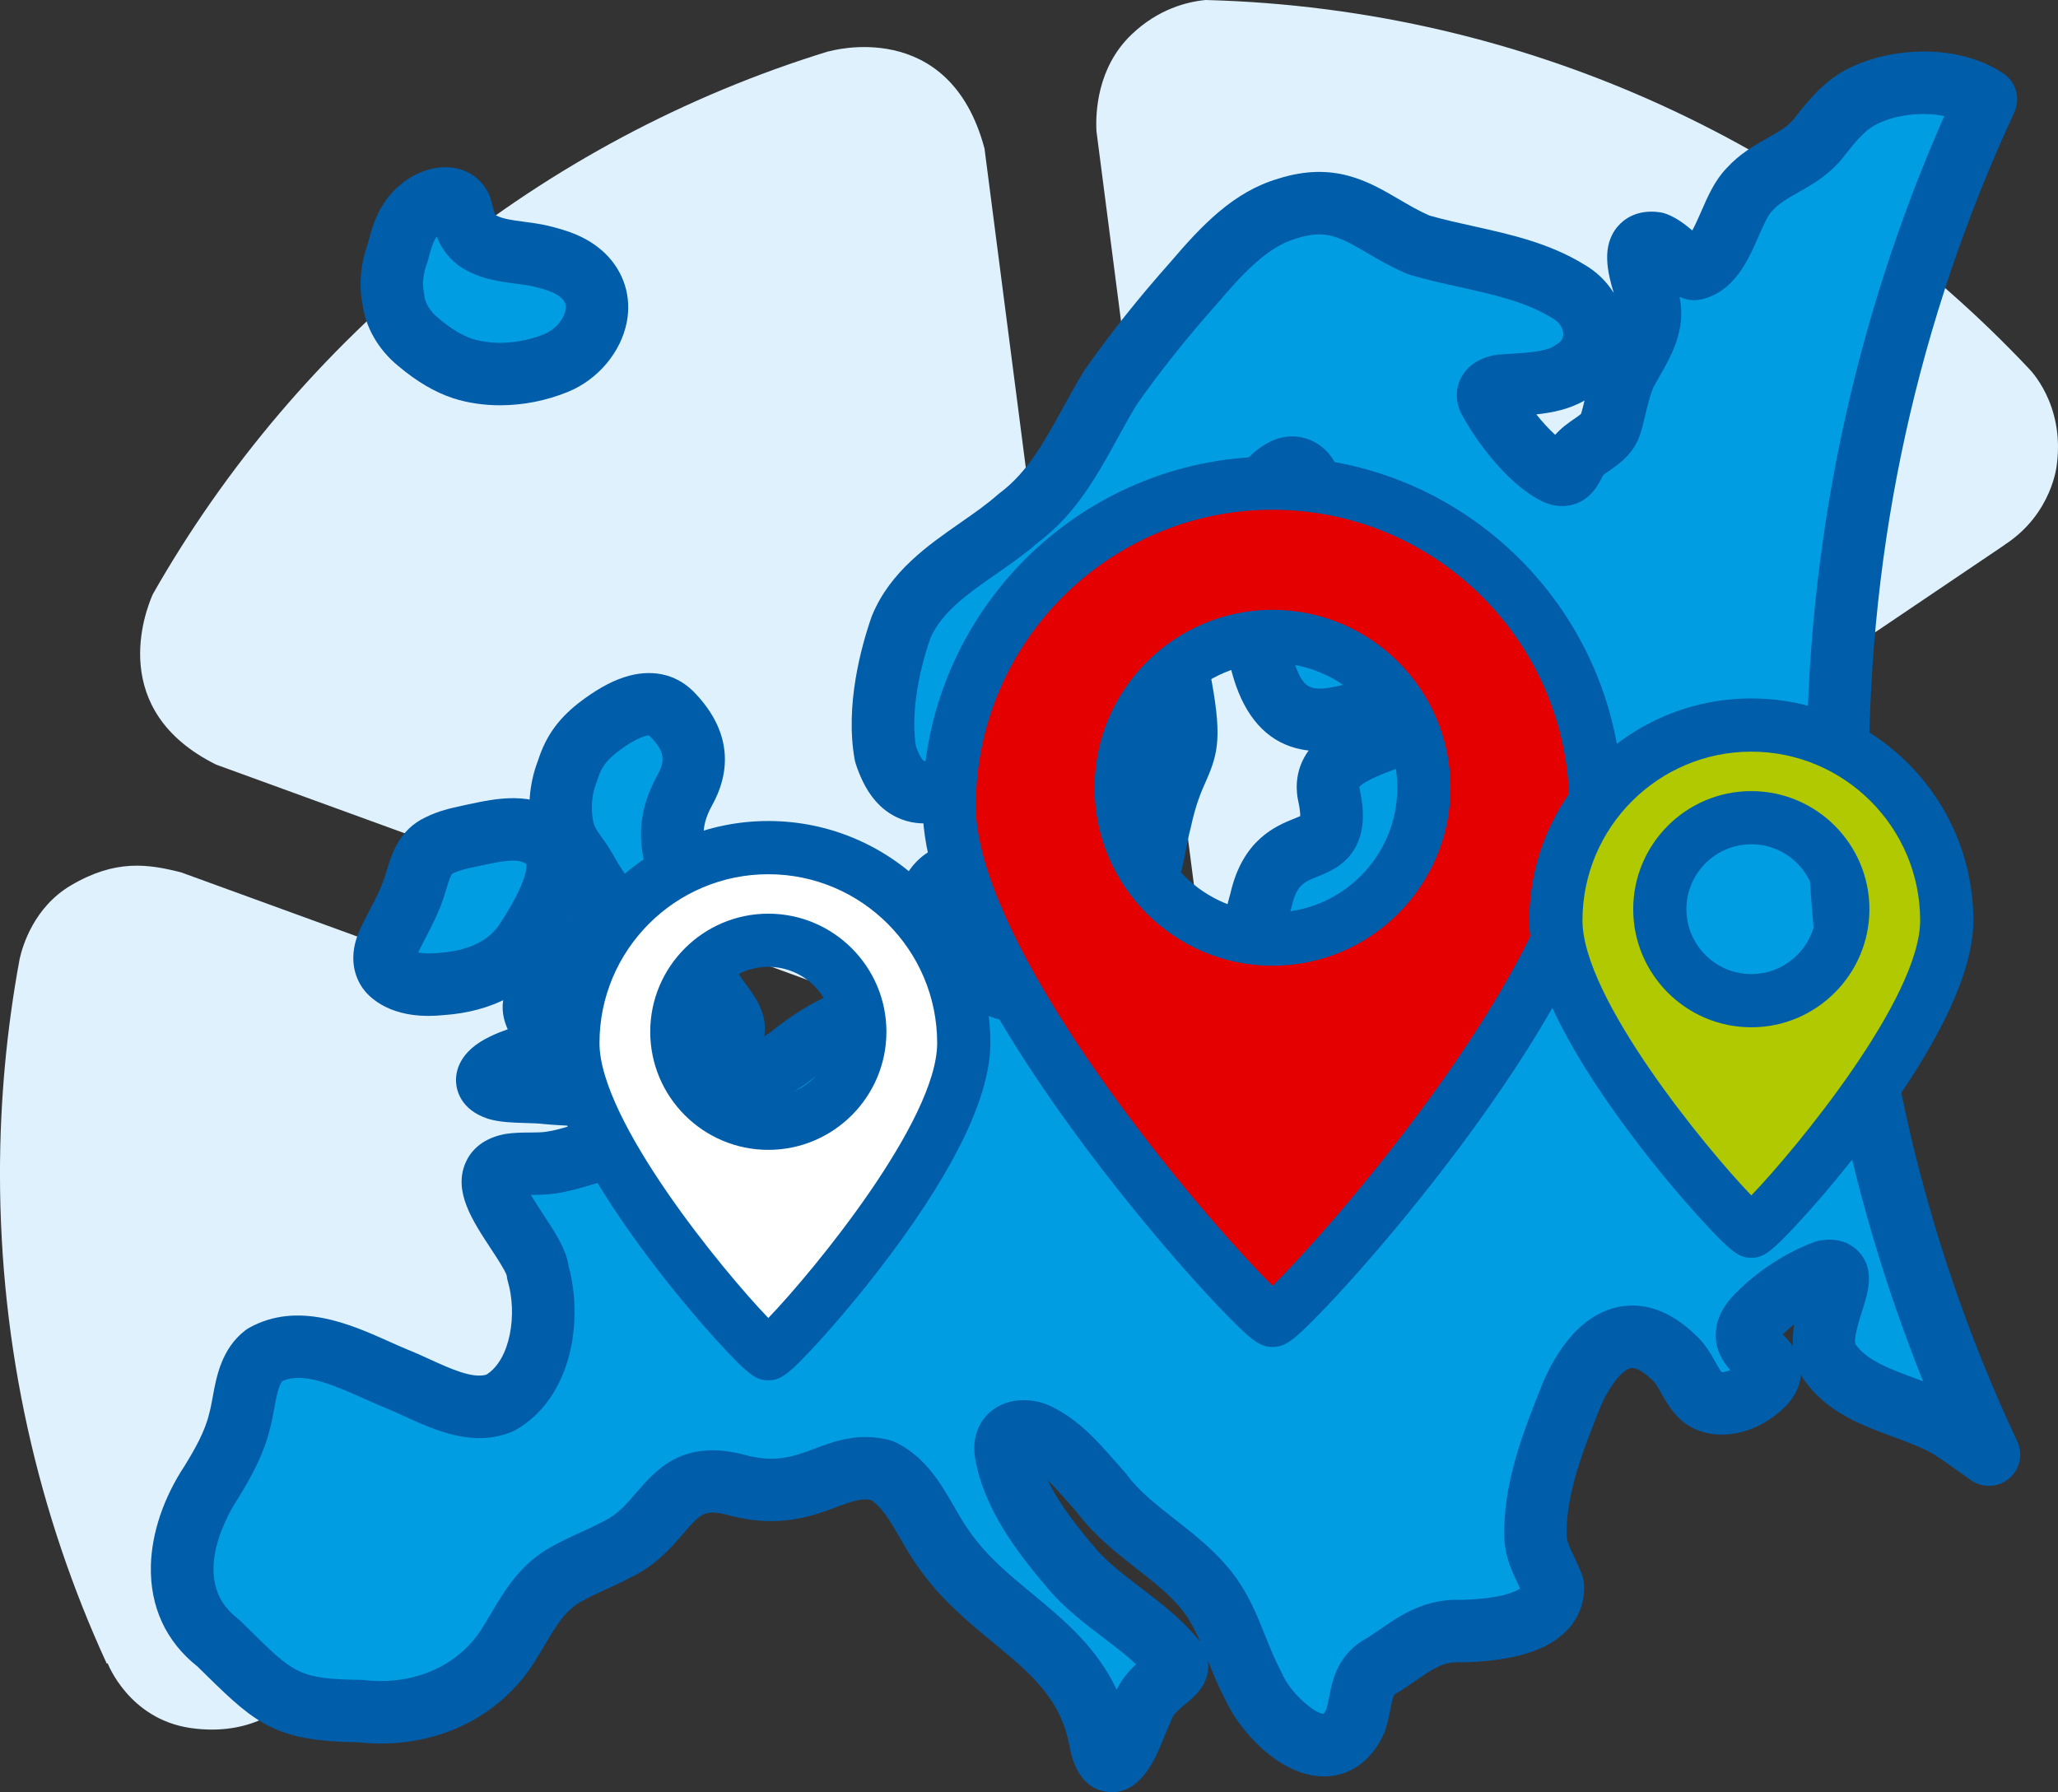 <?xml version="1.0" encoding="UTF-8"?><svg id="Vrstva_2" xmlns="http://www.w3.org/2000/svg" viewBox="0 0 889.79 774.9"><rect x="0" y="0" width="889.79" height="774.9" fill="#333333" stroke="none"/><defs><style>.cls-1{fill:#e50000;}.cls-1,.cls-2,.cls-3,.cls-4,.cls-5,.cls-6,.cls-7{stroke-width:0px;}.cls-2{fill:#005daa;}.cls-3{fill:#009de2;}.cls-4{fill:#b0c900;}.cls-5{fill:#005daa;}.cls-6{fill:#fff;}.cls-7{fill:#def1fd;}</style></defs><g id="Vrstva_1-2"><path class="cls-7" d="M46.54,719.15s9.08,24.06,35.71,27.99c26.63,3.93,40.68-9.88,40.68-9.88l.36.19,330.91-223.39L78.2,377.16s-.04,0-.07-.01c-14.07-3.54-28.13-5.75-47.5,5.69-15.95,9.41-20.89,26.15-22.14,31.79-5.57,30.11-8.5,61.15-8.5,92.88,0,75.62,16.54,147.38,46.19,211.86l.35-.2Z"/><path class="cls-7" d="M866.7,235.56c20.82-13.51,22.6-34.82,22.6-34.82,3.41-26.33-12.1-41.35-12.1-41.35v-.02C787.52,64.21,661.47,3.68,521.26,0c-8.1.77-20.55,3.93-32.05,14.94-14.88,14.24-15.57,33.8-15.15,41.77l52.81,408.31,338.8-228.71c.32-.25.66-.49,1.03-.73Z"/><path class="cls-7" d="M425.67,64.26c-15.28-57.46-67.32-42.03-67.32-42.03v-.08c-124.72,38.33-228.95,123.4-292.28,234.77-3.41,7.67-19.68,50.26,27.33,73.67l384.84,140.13-52.58-406.47Z"/><path class="cls-3" d="M290.22,308.45c-9.31-9.15-23.24-.43-31.92,6.29-7.01,5.58-10.47,10.74-12.89,18.46-3.31,8.38-3.79,17.34-1.92,25.77,1.1,4.63,4.01,8.67,6.81,12.47,1.95,2.73,3.55,5.73,5.26,8.62,2.58,4.39,6.24,8.72,7.29,13.83,1.06,4.21-.33,10.56-3.51,12.92-4.8,3.78-14.07,1.04-18.07,6.03-2.09,3.41-3,7.65-5.26,11.07-1.92,3.06-4.3,6.13-4.96,9.71-1.43,5.25,3.8,10.43,6.48,14.49,2.81,4.11-2.89,5.86-5.87,7.05-3.9,1.4-9.78,3.1-13.86,5.13-5.14,2.43-11.66,7.57-2.74,10.56,5.22,1.58,14.63.91,21.39,1.73,8.98.88,17.56.67,26.64,1.98,10.25,1.36,21.12,2.56,31.27.17,5.94-1.51,9.61-5.13,13.11-9.52,2.35-3.09,4.27-6.6,6.1-10.06,1.61-3.2,3.54-6.46,3.65-10.04.13-4.58-3.69-8.83-7.04-13.54-3.04-4.2-5.5-8.81-6.93-13.84-2.42-8.44-2.98-19.35-5.87-28.34-5.55-18.32-11.23-29.87-1.25-47.87,7.03-12.69,3.98-22.91-5.84-32.98l-.1-.09Z"/><path class="cls-5" d="M281.51,489.58c-6.85,0-13.63-.78-20.17-1.65-.05,0-.1-.01-.15-.02-4.65-.67-9.32-.89-14.26-1.13-3.78-.18-7.69-.37-11.78-.77-.1,0-.2-.02-.3-.03-2.07-.25-4.91-.33-7.66-.41-5.48-.16-11.16-.32-16.02-1.79-.13-.04-.25-.08-.38-.12-11.67-3.91-13.4-12.28-13.6-15.69-.28-4.66,1.28-13.41,14.73-19.81,2.41-1.19,5.03-2.2,7.6-3.11-1.83-4.04-2.95-8.92-1.63-14.38,1.1-5.35,3.78-9.44,5.75-12.46.32-.49.64-.97.94-1.46.06-.09.11-.18.17-.27.44-.66,1-2.07,1.55-3.44.84-2.08,1.88-4.68,3.47-7.26.29-.48.62-.94.97-1.38,5.64-7.03,13.74-7.97,18.58-8.53.02,0,.04,0,.05,0-.56-1.33-1.84-3.29-2.91-4.91-.84-1.28-1.7-2.6-2.55-4.05-.45-.76-.91-1.56-1.38-2.37-1.09-1.9-2.13-3.7-3.17-5.17-3.08-4.18-7.25-9.88-9.01-17.27-.02-.07-.03-.14-.05-.2-2.49-11.24-1.68-22.71,2.36-33.19,3.28-10.18,8.45-17.53,17.21-24.51.05-.04.1-.08.15-.12,7.19-5.56,13.66-9.24,19.79-11.25,11.46-3.75,22.03-1.64,29.79,5.94l.05.05c.11.1.21.21.32.32,18.49,18.96,14.55,37.08,7.98,48.94-6.03,10.87-4,17.25.43,31.23.62,1.95,1.26,3.97,1.9,6.08,1.85,5.77,2.81,11.67,3.74,17.38.68,4.19,1.33,8.14,2.22,11.27.9,3.17,2.54,6.4,4.88,9.64.02.03.04.06.07.09.49.69,1,1.37,1.49,2.04,3.49,4.73,8.28,11.2,8.04,19.7-.19,6.23-2.71,11.1-4.54,14.66-.19.36-.38.73-.56,1.09-.04.08-.08.17-.13.25-2.07,3.9-4.34,8.04-7.29,11.9-.06.08-.12.15-.18.23-4.45,5.6-10.35,11.66-20.35,14.2-.07.02-.14.04-.22.05-5.31,1.25-10.67,1.72-15.97,1.72ZM264.95,461.18c9.43,1.25,18.52,2.21,26.2.43,1.61-.43,2.97-1.31,5.67-4.69,1.66-2.21,3.21-5.04,4.78-7.99.2-.39.4-.78.6-1.17.38-.74.89-1.72,1.23-2.48-.64-1.01-1.68-2.43-2.45-3.46-.58-.79-1.17-1.58-1.75-2.39-4.18-5.78-7.19-11.84-8.94-18.01-1.33-4.62-2.13-9.56-2.91-14.33-.81-4.98-1.58-9.68-2.83-13.57-.02-.07-.05-.15-.07-.22-.62-2.03-1.23-3.97-1.83-5.85-5.13-16.17-9.97-31.44,1.69-52.48,3.96-7.15,2.12-11.01-3.56-16.86-.01-.01-.02-.02-.03-.03-.03-.03-.05-.05-.08-.07-.65-.02-4.72.15-14.04,7.35-4.73,3.78-6.68,6.56-8.35,11.88-.1.31-.21.62-.33.92-2.19,5.54-2.65,11.68-1.32,17.76.54,2.1,2.75,5.1,4.53,7.52.04.05.07.1.11.15,1.84,2.56,3.34,5.17,4.66,7.48.41.71.82,1.42,1.24,2.13.54.92,1.19,1.92,1.88,2.97,2.51,3.84,5.63,8.6,6.96,14.74,1.98,8.39-.3,20.42-8.46,26.63-5.17,4-10.92,4.67-15.13,5.16-.29.03-.62.07-.95.11-.04.11-.09.21-.13.32-.93,2.32-2.09,5.2-3.98,8.09-.37.59-.76,1.18-1.15,1.78-.42.64-.97,1.48-1.38,2.18.52.76,1.17,1.64,1.64,2.26.75,1.01,1.53,2.05,2.27,3.17,2.99,4.44,3.81,9.52,2.32,14.33-.59,1.91-1.46,3.53-2.48,4.91,5.21.25,10.6.53,16.36,1.35ZM226.38,455.7s0,0,0,0c0,0,0,0,0,0Z"/><path class="cls-3" d="M235.3,362.54c-8.86-6.42-20.47-3.53-30.81-1.36-5.01,1.1-10.1,2.04-14.47,4.31-7.61,3.38-8.67,11.65-11.11,18.68-2.58,7.81-7.2,15.3-10.72,22.74-7.74,16.17,9.33,19.95,22.28,18.59,14.47-.93,29.03-6.09,37.1-18.89,6.76-10.36,21.71-34.6,7.86-43.96l-.13-.1Z"/><path class="cls-5" d="M185.28,439.27c-18.44,0-26.33-8.95-28.44-11.95-2.98-4.22-7.05-13.25-.83-26.25,1.24-2.61,2.59-5.21,3.9-7.72,2.46-4.73,4.79-9.2,6.18-13.42l.06-.19c.35-1,.69-2.14,1.05-3.34,2.14-7.08,5.36-17.74,16.95-23.08,5.4-2.72,10.96-3.92,15.88-4.99l1.55-.34s.08-.02.13-.03l1.47-.31c11.27-2.39,26.7-5.66,39.98,3.92,6.53,4.49,16.15,15.18,8.86,36.95-3.24,9.7-9.02,19.11-13.11,25.37-9.33,14.73-26.13,23.62-47.32,25.04-2.23.23-4.34.33-6.32.33ZM180.79,411.83c1.97.37,4.86.59,8.26.24.18-.02.36-.04.54-.05,8.84-.57,20.62-3.22,26.54-12.62.04-.06.08-.12.12-.18,11.43-17.49,11.52-24.1,11.34-25.58,0,0-.02-.01-.03-.02l-.13-.09-.06-.05c-3.58-2.59-11.21-.97-18.59.59l-3.05.65c-3.71.8-7.21,1.56-9.52,2.76-.24.12-.48.24-.72.34-.74.73-1.81,4.27-2.45,6.39-.42,1.37-.84,2.79-1.35,4.27-2.08,6.26-5.01,11.89-7.84,17.34-1.09,2.09-2.12,4.07-3.06,6ZM227.91,373.85h0,0Z"/><path class="cls-3" d="M199.1,89.62c-3.15-6.76-13.1-3.26-17.29.59-5.94,4.73-8.1,12.02-9.86,19.02-2.34,6.28-3.28,13.32-1.94,19.82.66,6.81,4.56,13.73,10.71,18.75,5.79,4.89,12.15,9.17,19.42,11.58,12.93,4.04,27.83,2.71,40.5-2.52,14.73-6.12,24.1-25.19,11.73-37.43-4.8-4.7-10.71-6.75-18.49-8.66-9.49-2.21-19.5-1.5-27.56-6.79-5.29-4.07-5.72-9.32-7.21-14.3l-.03-.07Z"/><path class="cls-5" d="M216.28,175.24c-6.96,0-13.78-.98-20.14-2.97-.08-.03-.16-.05-.24-.08-7.97-2.65-15.75-7.23-23.79-14.01-8.65-7.1-14.24-16.93-15.44-27.09-1.56-8.23-.74-17.13,2.37-25.84,2.19-8.62,5.35-18.25,14.03-25.33,5.58-4.92,15.04-8.98,24.01-7.2,6.34,1.26,11.54,5.34,14.27,11.2.12.27.24.54.35.81l.03.07c.13.33.25.67.35,1.01.32,1.06.59,2.12.87,3.19.72,2.78,1,3.6,1.37,4.03,2.89,1.62,7.17,2.18,12.08,2.83,3.22.42,6.86.9,10.57,1.76.05.01.11.03.16.04,7.96,1.95,17.09,4.66,24.71,12.12,7.97,7.89,11.28,18.65,9.14,29.57-2.53,12.91-12.4,24.68-25.14,29.97-9.5,3.92-19.67,5.91-29.55,5.91ZM204.3,146.53c9.32,2.87,20.98,2.07,31.21-2.15,4.38-1.82,8.17-6.12,8.97-10.21.42-2.13-.04-3.62-1.59-5.14-2.17-2.12-5.24-3.43-12.12-5.12-2.4-.55-5.07-.9-7.89-1.27-7.45-.98-15.9-2.09-23.95-7.37-.28-.19-.56-.38-.83-.59-5.04-3.87-7.69-8.34-9.29-12.39-1.7,2.4-2.75,6.19-3.76,10.21-.12.49-.27.97-.45,1.44-1.63,4.36-2.11,8.76-1.36,12.38.1.47.17.95.22,1.43.31,3.25,2.54,6.92,5.81,9.59.06.05.12.1.18.15,5.42,4.58,10.15,7.46,14.85,9.05Z"/><path class="cls-3" d="M794.54,334.56c0-104.16,22.97-202.95,64.11-291.6-15.15-9.99-39.55-8.91-54.61-.64-7.06,3.83-12.23,10.34-17.1,16.5-8.17,11.16-21.63,13.06-30.62,23.19-8.76,8.85-11.15,31.57-23.92,34.3-5.86-1.94-10.92-8.93-16.62-11.15-14.09-2.01-3.94,18.79-2.89,25.78,2.37,10.41-4.08,19.45-8.91,28.25-4.2,6.97-5.53,17.75-7.6,24.05-2.15,7.11-10.03,8.94-14.23,14.15-2.78,4.4-3.74,10.43-10.26,6.83-10.75-5.65-22.37-20.83-27.78-30.96-2.93-4.73,2.88-6.58,6.76-6.6,7.91-.72,20.73-.47,28.69-5.96,14.14-7.98,12.31-26.8-1.36-34.62-19.41-12.04-43.46-13.86-64.82-20.19-20.71-8.8-31.43-23.79-56.76-15.72-16.68,4.82-29.34,19.06-40.45,32.07-12.94,14.56-24.87,29.37-36.04,45.27-12.09,19.7-20.67,42.28-39.77,56.45-16.93,15.02-41.52,25.05-50.77,47.12-5.87,16.88-9.89,37.73-6.78,54.94,11.13,34.12,35.89,3.48,49.59,11.16,15.03,12.94,10.58,41.42,20.39,58.21,8.24,15.31,28.04,4,36.56-5.47,9.04-9.37,9.06-23.17,12.31-35.16,7.15-32.87,16.04-21.55,8.1-62.16-5.98-21.7,7.45-38.49,20.36-54.34,9.98-12.47,13.15-29.51,25.21-35.31,5.35-2.55,10.7,1.74,10.75,7.4-.01,11.33-8.91,19.34-14.54,29.77-9.19,15.43-10.35,35.11-4.45,51.85,14.02,39.47,49.29,4.27,67.74,15.05,4.88,13.57-44.4,12.4-40.52,35.77,7.85,34.7-21.57,11.82-29.28,46.82-2.8,9.67-4.01,19.41-10.62,26.04-9.15,8.38-22.87,8.31-34.43,11.3-10.21,2.23-18.19,7.56-27.83,8.18-9.93.18-19.49-2.88-29.04-5.5-22.41-3.97-26.44-13.5-21.13-34.74,5.09-17.82-12.76-23.03-19.81-7.18-4.41,9.55-3.11,21.3-4.78,31.15-1.32,12.74-12.05,16.4-23.58,20.14-12.55,3.76-23.06,10.33-33.03,18.49-16.92,10.68-33.98,23.06-51.78,32.71-7.8,4.88-17.02,5.38-25.78,6.33-9.54,1.63-15.94,4.84-25.26,6.21-5.7.83-11.62.08-17.3.9-22.12,4.45,11.11,34.1,11.81,46.58,5.52,18.79,1.77,46.32-16.37,56.4-14.34,5.93-31.29-5.15-44.9-10.5-17.63-7.29-38.97-20.15-56.96-10.18-8.35,6.47-8.08,18.89-10.71,28.45-2.23,9.44-7.23,18.4-12.46,26.84-14.18,21.47-19.88,51.52,3.16,69.18,23.64,23.08,27.23,29.04,61.54,29.48,25.85,2.97,51.34-7.17,64.79-30.01,6.8-10.92,12.12-22.53,24.07-29.12,6.86-3.97,14.68-6.82,21.6-10.57,23.33-10.9,22.24-36.51,53.08-27.81,30.98,7.87,41.51-12.06,61.99-6.55,13.29,6.65,18.3,22.74,26.85,34.28,22.21,31.83,60.5,41.3,67.7,83.68,2.21,10.05,6.38,10.35,11.59-.2,2.32-4.73,4.14-9.87,6.34-14.64,4.19-12.56,20.06-15.19,13.54-21.76-11.83-14.6-31.46-24.26-43.82-38.75-12.17-14.23-25.43-31.44-28.75-50.3-1.3-8.33,5.54-10.67,12.41-8.47,11.84,4.97,20.28,16.2,28.94,25.8,12.74,17.26,33.43,26.44,46.31,43.3,9.09,11.88,12.27,26.92,19.29,39.87,6.9,16.2,33.6,40.11,44.43,15.03,3.02-9.82,1.56-18.77,12.15-24,10.89-6.98,19.27-15.24,33.57-14.4,13.08-.33,40.14-2.46,39.5-19.44-2.41-6.96-6.9-12.68-7.49-20.55-.92-21.07,7.85-42.9,15.69-62.46,9.02-20.62,24.43-34.86,43.87-16.06,5.24,4.46,7.05,11.88,11.8,16.66,5.89,5.77,16.5,3.32,22.97-1.43,21.55-15.44-15.72-16.12,2-33.59,8.09-8.11,18.58-14.98,28.88-18.71,15.86-2.81-9.4,26.5,3.04,40.64,11.62,15.13,35.34,17.43,51.25,27.15,6.71,4.34,11.72,8.14,16.53,11.48-41.96-89.36-65.41-189.13-65.41-294.39Z"/><path class="cls-5" d="M480.75,774.9c-.68,0-1.36-.04-2.06-.13-5.62-.68-12.95-4.38-15.97-18.11-.05-.21-.09-.42-.12-.64-3.63-21.4-16.78-32.26-33.43-46.01-11.06-9.13-22.49-18.58-31.92-32.05-3.06-4.16-5.58-8.54-8.02-12.78-4-6.94-7.78-13.53-12.74-16.65-4.25-.73-8.04.56-14.85,3.11-10.34,3.86-24.51,9.15-45.59,3.8-.11-.03-.23-.06-.34-.09-10.95-3.09-12.73-1.02-20.22,7.68-5.32,6.19-11.93,13.87-23.12,19.2-3.45,1.84-6.94,3.43-10.32,4.97-3.82,1.74-7.43,3.38-10.61,5.22-.08.05-.16.09-.25.14-6.77,3.73-10.72,10.37-15.71,18.78-1.06,1.79-2.17,3.64-3.32,5.51-15.41,26.03-44.92,39.98-77.18,36.5-35.15-.53-43.82-7.43-65.61-28.87-1.26-1.24-2.59-2.54-3.98-3.91-13.64-10.77-20.6-25.86-20.15-43.7.36-14.03,5.5-29.27,14.5-42.94,4.5-7.27,8.89-15.04,10.7-22.67.04-.16.08-.32.12-.48.53-1.92.95-4.26,1.41-6.74,1.6-8.8,3.8-20.85,14.05-28.79.55-.42,1.12-.8,1.73-1.14,21.11-11.69,43.94-1.47,60.6,5.99,2.8,1.25,5.44,2.44,7.95,3.48,3.17,1.25,6.4,2.73,9.53,4.16,8.7,3.98,18.52,8.47,24.49,6.62,10.52-6.65,13.35-26.35,9.24-40.36-.24-.82-.4-1.66-.48-2.51-.71-2.27-4.43-7.92-6.91-11.69-7.92-12.04-16.12-24.5-11-36.78,1.92-4.6,6.4-10.53,16.87-12.63.24-.05.49-.09.73-.13,3.75-.54,7.31-.56,10.46-.58,2.52-.02,4.9-.03,6.83-.31,3.85-.57,7.2-1.56,11.08-2.72,3.96-1.18,8.45-2.51,13.83-3.44.28-.05.55-.09.83-.12.87-.09,1.75-.18,2.62-.27,6.71-.69,13.06-1.34,17.44-4.08.24-.15.48-.29.72-.42,11.34-6.15,22.74-13.7,33.77-21.01,5.42-3.59,11.01-7.3,16.55-10.81,12.44-10.07,24.19-16.56,36.9-20.39,12.56-4.08,13.87-5.62,14.18-8.65.03-.29.07-.57.12-.86.46-2.7.65-5.9.86-9.3.48-7.81,1.02-16.65,4.94-25.18,6.97-15.55,21.16-19.86,31.6-16.06,4.34,1.58,8.39,4.7,11.18,9.14-.18-1.02-.36-2.03-.53-3.04-1.56-9-3.05-17.57-6.58-22.55-1.91.43-4.78,1.45-6.85,2.19-8.38,2.97-19.86,7.05-31.28,1.43-7.97-3.92-13.68-11.45-17.46-23.02-.19-.58-.34-1.18-.45-1.79-4.21-23.35,2.77-48.72,7.32-61.77.09-.26.19-.52.3-.78,7.87-18.8,23.93-29.99,38.1-39.86,5.9-4.11,11.46-7.98,16.16-12.15.29-.26.6-.51.91-.74,11.92-8.84,19.38-22.45,27.29-36.85,2.85-5.2,5.8-10.58,9.02-15.82.15-.24.3-.47.46-.7,10.89-15.5,22.96-30.68,36.91-46.38,13.48-15.79,27.21-30.43,46.7-36.13,23.98-7.58,38.93,1.18,52.13,8.91,4.37,2.56,8.5,4.98,13.14,7.01,5.99,1.74,12.27,3.13,18.9,4.6,16.22,3.6,33,7.32,48.25,16.72,5.25,3.05,9.54,7.28,12.59,12.19-2.67-8.92-5.48-20.37,1.76-28.81,2.47-2.89,8.12-7.52,18.21-6.08,1.03.15,2.03.41,2.99.79,4.46,1.74,7.95,4.51,11.01,7.07,1.38-2.55,2.81-5.83,3.84-8.18,2.88-6.61,5.86-13.43,10.93-18.68,5.63-6.25,12.06-9.89,17.74-13.11,5.15-2.92,9.21-5.22,11.85-8.83.1-.14.2-.27.31-.4,5.23-6.61,11.74-14.83,21.25-19.99,17.58-9.66,47.6-12.54,68.48,1.24,5.58,3.68,7.62,10.89,4.81,16.95-41.71,89.87-62.85,186.07-62.85,285.92s21.58,198.01,64.13,288.65c2.59,5.53,1.16,12.11-3.5,16.05-4.66,3.94-11.39,4.26-16.41.79-1.6-1.11-3.23-2.28-4.93-3.49-3.38-2.42-6.88-4.92-11.08-7.64-4.79-2.9-10.99-5.19-17.54-7.6-12.82-4.73-27.32-10.08-36.98-22.42-1.22-1.44-2.25-2.93-3.09-4.45-.75,10.04-9.48,16.36-12.45,18.49-5.3,3.87-11.71,6.41-18.08,7.14-8.72,1.01-16.63-1.48-22.26-6.99l-.13-.13c-3.5-3.52-5.75-7.51-7.55-10.71-1.21-2.14-2.45-4.36-3.43-5.18-.22-.19-.44-.38-.64-.58-3.65-3.53-6.93-5.33-9-4.92-3.15.62-8.39,5.96-13.04,16.5-7.21,17.99-15.37,38.37-14.66,56.4.23,2.5,1.51,5.15,3.12,8.49,1.19,2.48,2.54,5.28,3.65,8.46.44,1.26.68,2.58.73,3.91.28,7.37-2.22,14.08-7.24,19.43-8.33,8.87-23.18,13.46-45.41,14.02-.37,0-.75,0-1.13-.02-6.7-.39-11.19,2.49-19.23,8.06-1.99,1.38-4.04,2.8-6.27,4.23-.42.27-.86.52-1.3.74-1.72.85-1.95.96-3.19,7.3-.5,2.54-1.07,5.43-2.04,8.57-.15.47-.32.93-.51,1.38-5.23,12.1-14.74,19.03-26.11,19.04-.03,0-.05,0-.07,0-19.2-.05-36.69-19.8-42.8-33.52-2.91-5.46-5.15-11.01-7.3-16.38.13,1.04.15,2,.1,2.86-.4,7.97-5.93,12.52-9.97,15.84-2.49,2.05-5.07,4.18-5.8,6.35-.16.47-.34.93-.55,1.38-.86,1.86-1.68,3.85-2.55,5.97-1.2,2.92-2.44,5.94-3.93,8.97-5.05,10.23-11.39,15.39-18.87,15.39ZM489.62,752.77s0,0,0,0c0,0,0,0,0,0ZM442.56,605.38c2.85,0,5.82.46,8.78,1.41.38.12.75.26,1.11.41,12.86,5.4,21.86,15.67,29.79,24.74,1.32,1.51,2.63,3,3.94,4.46.3.33.58.67.84,1.03,5.39,7.3,12.98,13.25,21.01,19.54,8.75,6.85,17.8,13.94,25.17,23.6,6.62,8.65,10.36,18.02,13.98,27.07,2.08,5.21,4.05,10.14,6.44,14.55.2.37.39.75.55,1.14,3.71,8.71,14.09,17.48,18.02,17.71.28-.3.76-.96,1.31-2.1.44-1.6.78-3.31,1.14-5.11,1.5-7.59,3.74-18.98,16.96-25.89,1.63-1.06,3.24-2.17,4.93-3.34,8.75-6.06,19.63-13.58,35.56-12.85,16.88-.48,23.16-3.52,25.16-4.9-.33-.71-.68-1.45-1.04-2.2-2.3-4.78-5.17-10.73-5.73-18.38,0-.14-.02-.27-.02-.41-1.05-23.92,8.31-47.29,16.57-67.9l.07-.17c.05-.13.11-.26.16-.39,8.12-18.56,19.4-29.74,32.63-32.35,7.75-1.53,19.69-.72,32.71,11.73,4.42,3.88,7.01,8.48,9.1,12.2.9,1.6,1.83,3.25,2.64,4.31.84.03,2.25-.27,3.74-.93-3.06-3.43-6.24-8.27-6.27-15.01-.03-6.5,2.89-12.57,8.93-18.53,9.53-9.55,21.85-17.5,33.81-21.83.73-.26,1.48-.46,2.24-.6,9.52-1.68,14.85,2.53,17.18,5.19,6.73,7.69,3.74,17.07,1.1,25.36-1.07,3.37-3.92,12.32-2.75,14.46.2.23.39.46.58.7,4.91,6.39,14.75,10.02,25.18,13.87,1.12.42,2.25.83,3.38,1.25-33.46-83.37-50.39-171.54-50.39-262.67,0-99.05,20.02-194.65,59.54-284.39-9.77-1.92-21.71-.59-30.04,3.99-4.66,2.53-8.84,7.77-12.88,12.87-6.04,8.14-13.86,12.57-20.15,16.14-4.5,2.55-8.39,4.76-11.1,7.81-.16.18-.33.36-.5.54-1.68,1.7-3.88,6.72-5.64,10.76-4.45,10.19-10.54,24.14-25.06,27.24-2.34.5-4.78.37-7.05-.38-.69-.23-1.36-.49-2.02-.76,0,.02,0,.03,0,.05,2.97,13.93-3.61,25.46-8.43,33.9-.64,1.13-1.29,2.25-1.9,3.37-.09.16-.18.32-.27.48-1.75,2.91-3.07,8.47-4.12,12.94-.69,2.92-1.34,5.67-2.17,8.22-2.71,8.74-9.12,13.17-13.38,16.1-.87.6-2.09,1.44-2.77,2.02-.14.27-.29.57-.44.86-1.7,3.32-4.85,9.51-12.24,11.77-3.32,1.02-8.59,1.49-14.92-1.96-15.05-7.97-28.14-26.96-33.13-36.19-3.19-5.46-3.39-11.75-.51-16.95,3.29-5.95,10.1-9.58,18.31-9.8,1.42-.12,2.88-.21,4.42-.31,5.51-.35,13.84-.87,17.32-3.28.33-.23.68-.45,1.03-.65,1.96-1.1,2.91-2.56,2.92-4.45,0-2.03-1.13-4.85-4.35-6.69-.14-.08-.28-.16-.42-.25-11.4-7.07-25.32-10.16-40.06-13.43-7.06-1.57-14.36-3.19-21.48-5.3-.49-.15-.97-.32-1.45-.52-6.5-2.76-12.03-6-16.9-8.85-11.51-6.74-17.86-10.45-30.47-6.43-.12.04-.23.07-.35.11-12.44,3.6-23.15,15.23-33.92,27.87-.06.07-.12.14-.18.21-13.19,14.84-24.59,29.15-34.84,43.72-2.79,4.57-5.39,9.31-8.14,14.33-8.87,16.16-18.03,32.87-34.39,45.19-5.76,5.05-12.08,9.45-18.2,13.72-12.11,8.43-23.55,16.4-28.48,27.77-5.99,17.37-8.25,34.32-6.25,46.77,1.83,5.23,3.41,6.29,3.43,6.3,1.56.44,7.26-1.57,10.32-2.66,8.01-2.84,18.98-6.74,29.33-.94.78.44,1.52.96,2.21,1.54,12.34,10.62,15.1,26.54,17.54,40.59,1.43,8.25,2.78,16.04,5.71,21.05.08.14.16.27.23.41.1.19.19.32.25.42.04,0,.08,0,.12,0,2.54,0,9.43-3.16,14.27-8.54.1-.12.21-.23.32-.34,3.85-3.99,5.14-10.71,6.63-18.48.65-3.41,1.33-6.93,2.28-10.5,2.77-12.6,5.85-19.55,8.11-24.63,3.04-6.85,4.2-9.45-.05-31.28-7.52-28.37,10.1-50.03,23.02-65.88,2.98-3.74,5.37-8.35,7.89-13.22,4.91-9.49,10.48-20.24,21.96-25.77,6.5-3.1,13.94-2.7,19.94,1.04,6.3,3.93,10.1,10.81,10.17,18.4,0,.05,0,.09,0,.14-.01,12.03-6.19,21.06-11.16,28.31-1.86,2.72-3.61,5.28-5,7.85-.09.17-.18.33-.28.5-6.81,11.44-8.08,26.94-3.31,40.46,4.25,11.97,7.78,12.09,25.69,7.4,11.42-2.99,24.37-6.39,36.12.48,2.74,1.6,4.82,4.11,5.89,7.09,2.44,6.79,1.4,16.43-8.84,23.11-4.29,2.8-9.52,4.75-15.05,6.81-4.32,1.61-14.31,5.34-16.04,7.97h0c1.78,8.07,3.04,18.29-2.15,26.87-4.3,7.11-10.97,9.81-15.84,11.77-6.15,2.48-9.23,3.73-11.39,13.52-.06.28-.13.56-.21.84-.51,1.78-.98,3.6-1.47,5.52-2.2,8.63-4.7,18.41-12.56,26.3-.15.15-.29.29-.45.43-9.57,8.76-21.7,10.92-31.45,12.65-3.13.56-6.09,1.08-8.72,1.76-.16.04-.33.08-.49.12-3.34.73-6.65,2-10.15,3.34-5.67,2.17-12.11,4.64-19.71,5.12-.21.01-.41.02-.62.03-10.79.18-20.81-2.62-29.67-5.1-.87-.24-1.74-.49-2.61-.73-9.19-1.68-21.86-5.23-28.84-15.99-.43-.67-.83-1.35-1.2-2.04-4.17,18.01-20.81,23.4-32.1,27.06-.1.03-.19.06-.29.09-9.46,2.83-18.47,7.92-28.36,16-.43.35-.88.67-1.34.97-5.51,3.48-10.96,7.09-16.73,10.92-11.41,7.56-23.21,15.38-35.48,22.06-9.59,5.86-19.69,6.89-28.62,7.81-.68.07-1.37.14-2.05.21-3.63.65-6.87,1.61-10.29,2.63-4.26,1.27-9.09,2.7-14.88,3.56-3.78.55-7.35.57-10.5.6,1.67,2.84,3.73,5.97,5.25,8.28,5.37,8.15,10.05,15.28,11.09,22.66,3.19,11.72,3.39,25.2.51,37.19-3.65,15.22-12.04,27.15-23.62,33.59-.46.25-.92.48-1.4.68-16.77,6.93-33.37-.67-46.71-6.78-2.96-1.36-5.77-2.64-8.28-3.63-.07-.03-.15-.06-.22-.09-2.91-1.2-5.89-2.54-8.78-3.83-15.2-6.81-26.78-11.38-35.31-7.6-1.72,2.11-2.64,7.2-3.47,11.73-.52,2.87-1.06,5.84-1.87,8.83-2.73,11.35-8.37,21.41-14.06,30.6-.07.11-.14.22-.21.33-2.29,3.46-21.71,34.29.11,51.02.43.33.83.68,1.22,1.06,1.62,1.58,3.14,3.08,4.59,4.51,18.73,18.43,21.13,20.79,47.69,21.13.46,0,.92.04,1.37.09,21.85,2.51,41.62-6.47,51.62-23.45.06-.09.11-.19.17-.28,1.07-1.71,2.09-3.45,3.12-5.17,5.93-9.98,12.65-21.29,25.76-28.56,4.27-2.46,8.62-4.44,12.83-6.36,3.22-1.47,6.26-2.85,9-4.33.23-.12.47-.24.7-.35,6.15-2.88,10-7.34,14.45-12.52,8.63-10.03,20.44-23.76,47.83-16.1,12.81,3.22,20.47.35,29.34-2.96,8.58-3.21,19.25-7.19,32.68-3.58.88.24,1.72.56,2.53.96,12.8,6.41,19.4,17.87,25.22,27.99,2.18,3.79,4.24,7.38,6.43,10.33.08.1.15.21.23.32,7.35,10.53,16.93,18.45,27.08,26.83,13.18,10.89,27.68,22.87,36.36,41.35,2.32-4.68,5.5-8.25,8.41-10.96-4.21-3.91-9.13-7.66-14.23-11.55-8.18-6.24-16.64-12.69-23.61-20.85-14.25-16.66-27.97-35.07-31.77-56.72-.02-.09-.03-.17-.04-.26-1.23-7.9,1.2-15.12,6.66-19.79,3.87-3.31,8.94-5.03,14.43-5.03ZM517.51,708.23c.53.58,1.01,1.15,1.44,1.73-2.08-4.79-4.32-9.23-7.2-13-5.29-6.93-12.61-12.66-20.36-18.73-8.94-7-18.17-14.23-25.68-24.21-1.26-1.41-2.52-2.84-3.79-4.29-3.03-3.46-5.98-6.83-8.98-9.76,5.11,10.46,13.14,20.63,20.87,29.67,5.1,5.98,12.07,11.29,19.45,16.92,8.47,6.46,17.22,13.14,24.24,21.66ZM770.8,576.96c1.34,1.33,2.96,3.03,4.37,5.12-.19-3.19.06-6.36.54-9.4-1.72,1.36-3.37,2.79-4.92,4.28ZM768.32,579.63s0,0,0,0c0,0,0,0,0,0ZM435.07,398.34c-2.64,10.65-1.39,13.35-1.11,13.78.16.25,1.86,2.49,11.54,4.21.41.07.82.17,1.22.28,1.1.3,2.21.61,3.31.92,7.54,2.11,14.67,4.11,21.33,4.11.08,0,.16,0,.25,0,3.42-.28,7.17-1.72,11.48-3.37,4.02-1.54,8.56-3.28,13.79-4.45,3.55-.91,7.09-1.53,10.51-2.14,7.13-1.27,13.87-2.47,17.7-5.76,2.52-2.72,3.82-7.83,5.32-13.71.49-1.92.99-3.89,1.57-5.93,5.31-23.33,19.77-29.17,27.56-32.31.83-.34,1.86-.75,2.63-1.1.01-1.14-.14-3.33-.99-7.08-.06-.25-.11-.51-.15-.77-.79-4.76-.87-12.77,4.77-20.51-1.02-.11-2.05-.27-3.08-.47-13.22-2.58-22.75-11.85-28.32-27.54-4.23-12-5.4-24.77-3.64-36.93-7.19,10.3-10.78,19.25-7.97,29.46.09.33.17.66.23.99,5.47,27.98,3.88,35.36-1.68,47.89-2,4.51-4.27,9.62-6.47,19.73-.05.22-.1.45-.16.67-.73,2.7-1.31,5.69-1.91,8.86-1.9,9.91-4.26,22.23-13.55,31.97-6.66,7.32-21.96,18.98-37.79,17.08-8.74-1.05-15.98-6.09-20.42-14.2-2-3.46-3.5-7.1-4.69-10.85-.17,2.27-.58,4.67-1.29,7.18ZM587.64,340.21h0s0,0,0,0ZM664.25,179.18c2.62,3.29,5.43,6.38,8.15,8.83,2.69-3.06,5.68-5.13,8.13-6.82,1.01-.7,2.48-1.71,3.06-2.28.46-1.42.96-3.51,1.49-5.74-6.55,3.81-14.05,5.28-20.83,6Z"/><path class="cls-1" d="M550.19,208.91c-77.2,0-139.79,62.59-139.79,139.79s134.13,222.21,139.79,222.21,139.79-145.01,139.79-222.21-62.59-139.79-139.79-139.79ZM550.19,406.07c-36.15,0-65.45-29.3-65.45-65.45s29.3-65.45,65.45-65.45,65.45,29.3,65.45,65.45-29.3,65.45-65.45,65.45Z"/><path class="cls-2" d="M550.19,582.41c-5.25,0-8.8-2.94-15.67-9.66-4.68-4.58-10.59-10.8-17.09-18-9.36-10.37-28.11-31.83-48.47-59.12-31.96-42.84-70.06-103.11-70.06-146.93,0-83.42,67.87-151.29,151.29-151.29s151.29,67.87,151.29,151.29c0,43.82-38.1,104.09-70.06,146.93-20.36,27.29-39.11,48.76-48.47,59.12-6.5,7.19-12.41,13.42-17.09,18-6.87,6.72-10.43,9.66-15.67,9.66ZM550.19,220.41c-70.74,0-128.29,57.55-128.29,128.29,0,28.29,21.92,73.77,61.72,128.08,27.2,37.12,54.58,67.37,66.57,79.18,11.99-11.81,39.37-42.06,66.57-79.18,39.8-54.31,61.72-99.79,61.72-128.08,0-70.74-57.55-128.29-128.29-128.29ZM550.19,417.57c-42.43,0-76.95-34.52-76.95-76.95s34.52-76.95,76.95-76.95,76.95,34.52,76.95,76.95-34.52,76.95-76.95,76.95ZM550.19,286.67c-29.75,0-53.95,24.2-53.95,53.95s24.2,53.95,53.95,53.95,53.95-24.2,53.95-53.95-24.2-53.95-53.95-53.95Z"/><path class="cls-4" d="M757.19,313.5c-46.67,0-84.5,37.83-84.5,84.5s81.08,134.32,84.5,134.32,84.5-87.65,84.5-134.32-37.83-84.5-84.5-84.5ZM757.19,432.68c-21.85,0-39.56-17.71-39.56-39.56s17.71-39.56,39.56-39.56,39.56,17.71,39.56,39.56-17.71,39.56-39.56,39.56Z"/><path class="cls-2" d="M757.19,543.82c-4.98,0-8.07-1.49-23.18-18.22-5.71-6.33-17.15-19.42-29.57-36.07-28.7-38.47-43.25-69.27-43.25-91.54,0-52.93,43.07-96,96-96s96,43.07,96,96c0,22.27-14.55,53.06-43.25,91.54-12.42,16.65-23.86,29.74-29.57,36.07-15.11,16.72-18.2,18.22-23.18,18.22ZM757.19,325c-40.25,0-73,32.75-73,73,0,33.5,53.33,98.44,73,118.88,19.67-20.45,73-85.39,73-118.88,0-40.25-32.75-73-73-73ZM757.19,444.18c-28.16,0-51.06-22.91-51.06-51.06s22.91-51.06,51.06-51.06,51.06,22.91,51.06,51.06-22.91,51.06-51.06,51.06ZM757.19,365.05c-15.47,0-28.06,12.59-28.06,28.06s12.59,28.06,28.06,28.06,28.06-12.59,28.06-28.06-12.59-28.06-28.06-28.06Z"/><path class="cls-6" d="M332.19,366.5c-46.67,0-84.5,37.83-84.5,84.5s81.08,134.32,84.5,134.32,84.5-87.65,84.5-134.32-37.83-84.5-84.5-84.5ZM332.19,485.68c-21.85,0-39.56-17.71-39.56-39.56s17.71-39.56,39.56-39.56,39.56,17.71,39.56,39.56-17.71,39.56-39.56,39.56Z"/><path class="cls-2" d="M332.19,596.82c-4.98,0-8.07-1.49-23.18-18.22-5.71-6.33-17.15-19.42-29.57-36.07-28.7-38.47-43.25-69.27-43.25-91.54,0-52.93,43.07-96,96-96s96,43.07,96,96c0,22.27-14.55,53.06-43.25,91.54-12.42,16.65-23.86,29.74-29.57,36.07-15.11,16.72-18.2,18.22-23.18,18.22ZM332.19,378c-40.25,0-73,32.75-73,73,0,33.5,53.33,98.44,73,118.88,19.67-20.45,73-85.39,73-118.88,0-40.25-32.75-73-73-73ZM332.19,497.18c-28.16,0-51.06-22.91-51.06-51.06s22.91-51.06,51.06-51.06,51.06,22.91,51.06,51.06-22.91,51.06-51.06,51.06ZM332.19,418.05c-15.47,0-28.06,12.59-28.06,28.06s12.59,28.06,28.06,28.06,28.06-12.59,28.06-28.06-12.59-28.06-28.06-28.06Z"/></g></svg>